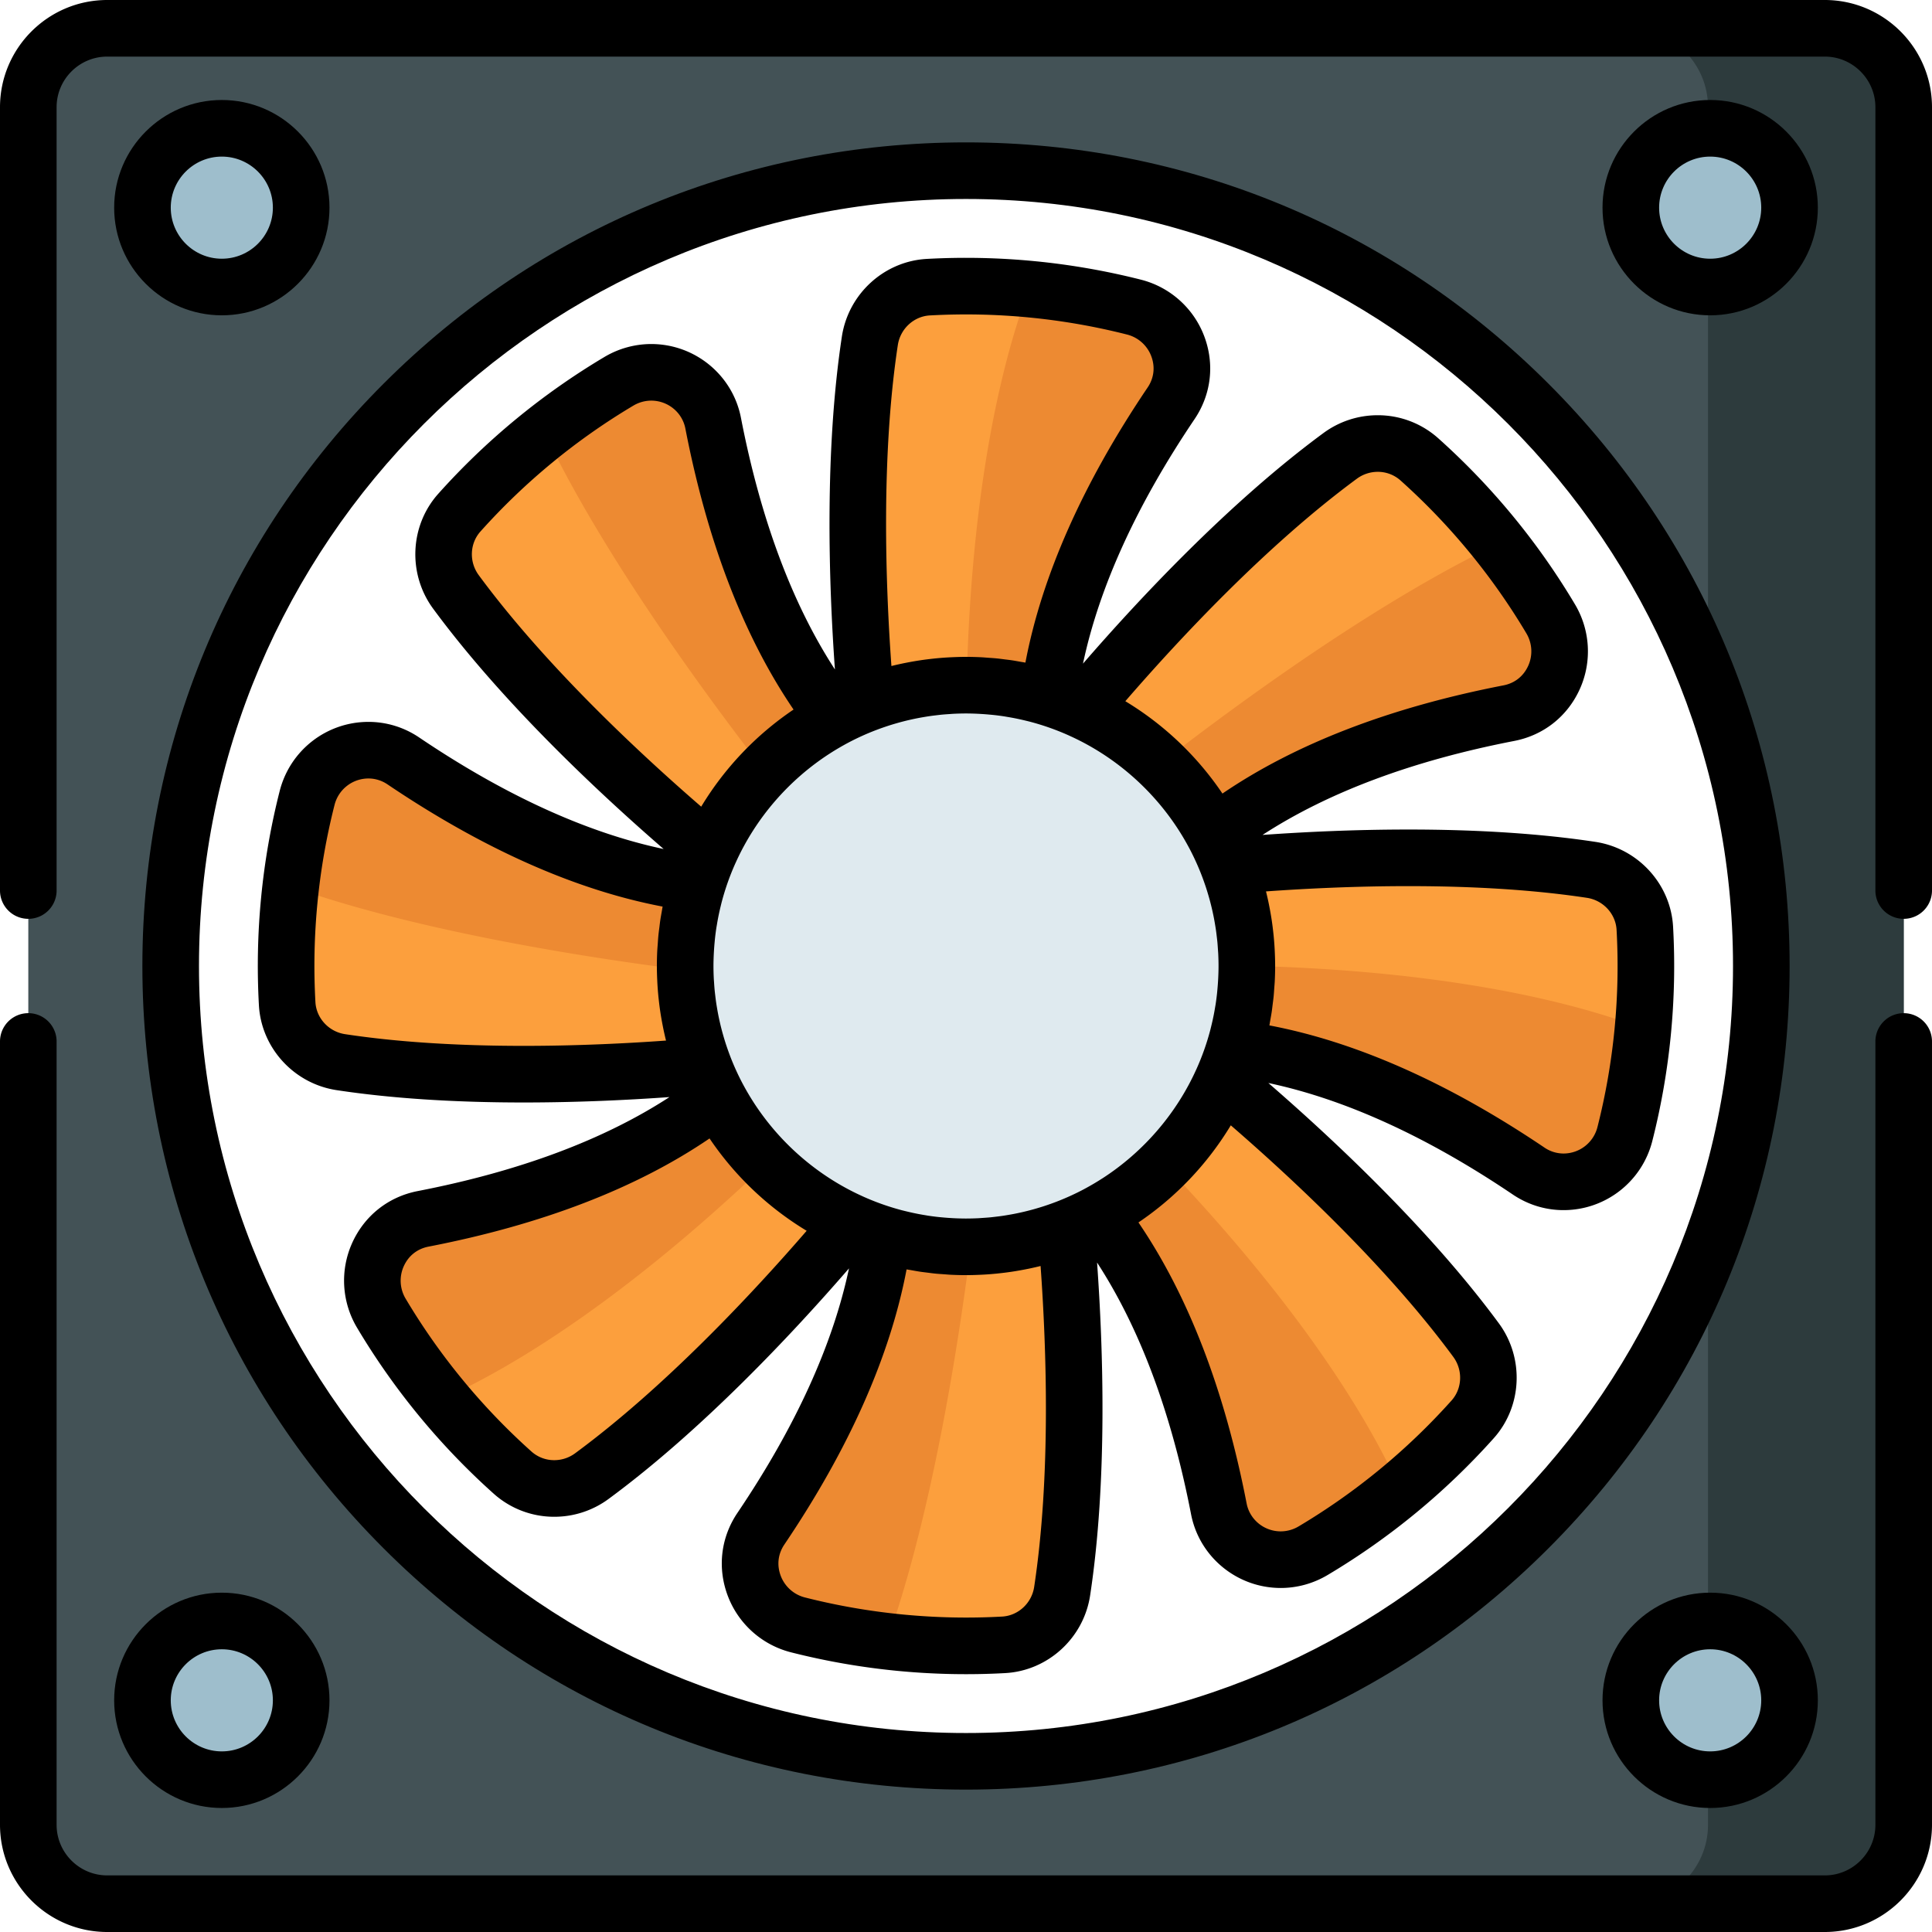<?xml version="1.0" encoding="UTF-8"?>
<svg xmlns="http://www.w3.org/2000/svg" xmlns:xlink="http://www.w3.org/1999/xlink" version="1.1" width="512" height="512" x="0" y="0" viewBox="0 0 512 512" style="enable-background:new 0 0 512 512" xml:space="preserve" class="">
  <g>
    <path d="M256 436.173a181.025 181.025 0 0 1-44.534-5.562 16.817 16.817 0 0 1-11.561-10.295c-1.953-5.125-1.318-10.664 1.742-15.198 19.177-28.412 30.196-55.417 32.751-80.265.885-8.605 8.009-15.094 16.57-15.094h14.828c8.709 0 15.863 6.545 16.644 15.226 1.903 21.198 4.31 61.946-.958 96.688-1.185 7.813-7.706 13.796-15.505 14.227-3.308.182-6.663.274-9.974.274l-.003-.001z" style="" fill="#FC9F3D" data-original="#fc9f3d"></path>
    <path d="M250.969 309.758c-8.561 0-15.685 6.489-16.57 15.094-2.555 24.848-13.574 51.854-32.751 80.265-3.06 4.534-3.695 10.073-1.742 15.198a16.811 16.811 0 0 0 11.561 10.295 180.651 180.651 0 0 0 23.588 4.33c17.79-49.996 24.562-125.182 24.562-125.182h-8.648z" style="" fill="#ED8A32" data-original="#ed8a32"></path>
    <path d="M246.203 202.242c-8.708 0-15.863-6.545-16.643-15.226-1.904-21.196-4.312-61.943.958-96.688 1.185-7.813 7.705-13.796 15.504-14.227a180.992 180.992 0 0 1 54.512 5.289 16.816 16.816 0 0 1 11.56 10.295c1.953 5.125 1.318 10.664-1.741 15.197-19.177 28.411-30.196 55.416-32.753 80.265-.884 8.605-8.007 15.094-16.568 15.094h-14.829v.001z" style="" fill="#FC9F3D" data-original="#fc9f3d"></path>
    <path d="M300.534 81.39a180.705 180.705 0 0 0-27.805-4.786C266.458 93.019 256 130.117 256 195c0 2.609.098 5.013.278 7.242h4.754c8.562 0 15.685-6.489 16.568-15.094 2.557-24.85 13.576-51.854 32.753-80.265 3.06-4.534 3.694-10.073 1.741-15.197a16.813 16.813 0 0 0-11.56-10.296z" style="" fill="#ED8A32" data-original="#ed8a32"></path>
    <path d="M483.581 7.5H28.419C16.866 7.5 7.5 16.866 7.5 28.419V483.58c0 11.553 9.366 20.919 20.919 20.919H483.58c11.553 0 20.919-9.366 20.919-20.919V28.419C504.5 16.866 495.134 7.5 483.581 7.5zM256 466.768c-116.404 0-210.768-94.364-210.768-210.768S139.596 45.232 256 45.232 466.768 139.596 466.768 256 372.404 466.768 256 466.768z" style="" fill="#435256" data-original="#435256" class=""></path>
    <path d="M483.581 7.5h-51.858c11.553 0 20.919 9.366 20.919 20.919v151.596c9.116 23.575 14.126 49.193 14.126 75.985s-5.01 52.41-14.126 75.985v151.596c0 11.553-9.366 20.919-20.919 20.919h51.858c11.553 0 20.919-9.366 20.919-20.919V28.419c0-11.553-9.366-20.919-20.919-20.919z" style="" fill="#2D3B3D" data-original="#2d3b3d" class=""></path>
    <circle cx="58.785" cy="55.03" r="21.03" style="" fill="#9EBECC" data-original="#9ebecc"></circle>
    <circle cx="453.21" cy="55.03" r="21.03" style="" fill="#9EBECC" data-original="#9ebecc"></circle>
    <circle cx="58.785" cy="450.61" r="21.03" style="" fill="#9EBECC" data-original="#9ebecc"></circle>
    <circle cx="453.21" cy="450.61" r="21.03" style="" fill="#9EBECC" data-original="#9ebecc"></circle>
    <path d="M199.246 229.807a16.759 16.759 0 0 1-10.72-3.89c-16.333-13.64-46.846-40.748-67.692-69.046-4.687-6.363-4.306-15.205.904-21.023a180.749 180.749 0 0 1 42.284-34.806 16.784 16.784 0 0 1 8.569-2.37c7.99 0 14.888 5.658 16.4 13.453 6.529 33.65 17.833 60.537 33.597 79.915 5.459 6.71 5.01 16.336-1.043 22.39l-10.485 10.485a16.6 16.6 0 0 1-11.814 4.892zM309.292 226.395a16.467 16.467 0 0 1-11.722-4.85l-10.484-10.486c-6.158-6.158-6.589-15.845-1.003-22.534 13.641-16.333 40.749-46.847 69.046-67.692a16.756 16.756 0 0 1 10.002-3.292c4.085 0 7.999 1.491 11.021 4.197a180.674 180.674 0 0 1 34.807 42.284 16.816 16.816 0 0 1 .895 15.455c-2.242 5.004-6.608 8.472-11.978 9.514-33.649 6.529-60.537 17.833-79.915 33.597a16.974 16.974 0 0 1-10.669 3.807zM339.409 413.328c-7.99 0-14.888-5.658-16.399-13.454-6.53-33.65-17.834-60.538-33.597-79.915-5.46-6.71-5.012-16.335 1.043-22.39l10.484-10.485a16.598 16.598 0 0 1 11.813-4.893c3.909 0 7.717 1.381 10.721 3.89 16.334 13.641 46.847 40.749 67.691 69.046 4.688 6.363 4.307 15.205-.904 21.023a180.714 180.714 0 0 1-42.283 34.806 16.756 16.756 0 0 1-8.569 2.372zM146.869 394.459a16.492 16.492 0 0 1-11.021-4.197 180.749 180.749 0 0 1-34.806-42.284 16.818 16.818 0 0 1-.894-15.455c2.243-5.004 6.608-8.472 11.978-9.514 33.65-6.529 60.537-17.833 79.915-33.597a16.962 16.962 0 0 1 10.668-3.807 16.47 16.47 0 0 1 11.722 4.85l10.485 10.485c6.157 6.158 6.588 15.845 1.002 22.534-13.64 16.333-40.748 46.846-69.046 67.692a16.76 16.76 0 0 1-10.003 3.293zM414.356 313.195c-3.288 0-6.482-.983-9.238-2.843-28.412-19.177-55.417-30.197-80.266-32.752-8.604-.885-15.094-8.008-15.094-16.569v-14.828c0-8.708 6.546-15.863 15.226-16.643 11.311-1.016 28.864-2.227 48.258-2.227 18.198 0 34.492 1.071 48.43 3.185 7.813 1.185 13.797 7.706 14.227 15.505a180.73 180.73 0 0 1-5.288 54.51c-1.895 7.455-8.579 12.662-16.255 12.662zM138.756 284.667c-18.198 0-34.492-1.072-48.428-3.186-7.813-1.185-13.796-7.705-14.227-15.504a180.727 180.727 0 0 1 5.288-54.511c1.894-7.455 8.578-12.662 16.254-12.662 3.288 0 6.483.983 9.239 2.843 28.412 19.177 55.417 30.197 80.265 32.752 8.605.885 15.094 8.008 15.094 16.569v14.828c0 8.708-6.545 15.863-15.226 16.643-11.312 1.016-28.868 2.228-48.258 2.228h-.001z" style="" fill="#FC9F3D" data-original="#fc9f3d"></path>
    <path d="M202.014 250.741c0-8.561-6.489-15.685-15.094-16.57-24.848-2.555-51.854-13.574-80.265-32.751-4.534-3.06-10.073-3.695-15.198-1.742a16.811 16.811 0 0 0-10.295 11.561 180.651 180.651 0 0 0-4.33 23.588c49.996 17.79 125.182 24.562 125.182 24.562v-8.648zM430.382 300.306a180.705 180.705 0 0 0 4.786-27.805c-16.416-6.271-53.513-16.729-118.396-16.729-2.609 0-5.013.098-7.242.278v4.754c0 8.562 6.489 15.685 15.094 16.568 24.85 2.557 51.854 13.576 80.265 32.753 4.534 3.06 10.073 3.694 15.197 1.741a16.813 16.813 0 0 0 10.296-11.56zM221.383 214.041c6.054-6.054 6.502-15.679 1.043-22.39-15.764-19.377-27.068-46.264-33.597-79.915-1.042-5.37-4.51-9.735-9.515-11.978a16.813 16.813 0 0 0-15.454.895 180.58 180.58 0 0 0-19.741 13.618c22.773 47.932 71.149 105.885 71.149 105.885l6.115-6.115zM347.817 410.569a180.705 180.705 0 0 0 23.045-16.277c-7.173-16.042-26.01-49.669-71.89-95.548a89.768 89.768 0 0 0-5.317-4.924l-3.361 3.361c-6.054 6.054-6.502 15.679-1.042 22.389 15.763 19.379 27.067 46.266 33.596 79.916 1.042 5.369 4.51 9.735 9.515 11.977a16.81 16.81 0 0 0 15.454-.894zM297.731 221.155c6.054 6.054 15.679 6.502 22.39 1.043 19.377-15.764 46.264-27.068 79.915-33.597 5.37-1.042 9.735-4.51 11.978-9.515a16.813 16.813 0 0 0-.895-15.454 180.58 180.58 0 0 0-13.618-19.741c-47.932 22.773-105.885 71.149-105.885 71.149l6.115 6.115zM101.203 347.589a180.705 180.705 0 0 0 16.277 23.045c16.042-7.173 49.669-26.01 95.548-71.89a89.768 89.768 0 0 0 4.924-5.317l-3.361-3.361c-6.054-6.054-15.679-6.502-22.389-1.042-19.379 15.764-46.266 27.067-79.916 33.596-5.369 1.042-9.735 4.51-11.977 9.515a16.81 16.81 0 0 0 .894 15.454z" style="" fill="#ED8A32" data-original="#ed8a32"></path>
    <path d="M203.375 308.625c-29.017-29.017-29.017-76.233 0-105.25s76.233-29.017 105.25 0 29.017 76.233 0 105.25c-29.017 29.018-76.233 29.018-105.25 0z" style="" fill="#DFEAEF" data-original="#dfeaef"></path>
    <path d="M504.5 268.5a7.5 7.5 0 0 0-7.5 7.5v207.581c0 7.399-6.02 13.419-13.419 13.419H28.419C21.02 497 15 490.98 15 483.581V276a7.5 7.5 0 0 0-15 0v207.581C0 499.251 12.749 512 28.419 512H483.58c15.67 0 28.419-12.749 28.419-28.419V276a7.499 7.499 0 0 0-7.499-7.5zM483.581 0H28.419C12.749 0 0 12.749 0 28.419V236a7.5 7.5 0 0 0 15 0V28.419C15 21.02 21.02 15 28.419 15H483.58c7.4 0 13.42 6.02 13.42 13.419V236a7.5 7.5 0 0 0 15 0V28.419C512 12.749 499.251 0 483.581 0z" fill="#000000" opacity="1" data-original="#000000"></path>
    <path d="M256 37.732c-58.301 0-113.113 22.704-154.338 63.929-41.226 41.226-63.93 96.038-63.93 154.339s22.704 113.113 63.929 154.338c41.225 41.226 96.037 63.929 154.338 63.929s113.113-22.704 154.338-63.929c41.226-41.225 63.929-96.037 63.929-154.338s-22.704-113.113-63.929-154.338C369.113 60.436 314.301 37.732 256 37.732zm0 421.536c-112.082 0-203.268-91.186-203.268-203.268S143.918 52.732 256 52.732 459.268 143.918 459.268 256 368.082 459.268 256 459.268zM453.215 422.074c-15.732 0-28.531 12.799-28.531 28.531s12.799 28.531 28.531 28.531 28.531-12.799 28.531-28.531-12.799-28.531-28.531-28.531zm0 42.062c-7.461 0-13.531-6.07-13.531-13.531s6.07-13.531 13.531-13.531 13.531 6.07 13.531 13.531-6.07 13.531-13.531 13.531zM58.785 479.136c15.732 0 28.531-12.799 28.531-28.531s-12.799-28.531-28.531-28.531-28.531 12.799-28.531 28.531 12.799 28.531 28.531 28.531zm0-42.062c7.461 0 13.531 6.07 13.531 13.531s-6.07 13.531-13.531 13.531-13.531-6.07-13.531-13.531 6.07-13.531 13.531-13.531zM58.785 26.5c-15.732 0-28.531 12.799-28.531 28.531s12.799 28.531 28.531 28.531 28.531-12.799 28.531-28.531S74.517 26.5 58.785 26.5zm0 42.062c-7.461 0-13.531-6.07-13.531-13.531S51.324 41.5 58.785 41.5s13.531 6.07 13.531 13.531-6.07 13.531-13.531 13.531zM481.746 55.031c0-15.732-12.799-28.531-28.531-28.531s-28.531 12.799-28.531 28.531 12.799 28.531 28.531 28.531 28.531-12.799 28.531-28.531zm-42.062 0c0-7.461 6.07-13.531 13.531-13.531s13.531 6.07 13.531 13.531-6.07 13.531-13.531 13.531-13.531-6.07-13.531-13.531z" fill="#000000" opacity="1" data-original="#000000"></path>
    <path d="M381.155 116.151a23.978 23.978 0 0 0-16.024-6.11 24.21 24.21 0 0 0-14.45 4.754c-24.869 18.32-48.746 43.841-63.675 61.075 4.293-20.286 14.198-42.028 29.563-64.792 4.444-6.585 5.367-14.627 2.533-22.063a24.323 24.323 0 0 0-16.721-14.894 188.995 188.995 0 0 0-56.772-5.508c-11.327.625-20.792 9.286-22.506 20.591-4.632 30.536-3.468 65.469-1.839 88.21-11.309-17.379-19.679-39.756-24.91-66.717-2.195-11.313-12.189-19.524-23.763-19.524a24.284 24.284 0 0 0-12.403 3.424 188.256 188.256 0 0 0-44.037 36.249c-7.567 8.451-8.137 21.267-1.355 30.475 18.321 24.87 43.842 48.746 61.075 63.675-20.285-4.293-42.027-14.197-64.791-29.563-4-2.7-8.646-4.127-13.435-4.127-11.11 0-20.783 7.532-23.523 18.315a188.209 188.209 0 0 0-5.508 56.771c.625 11.327 9.286 20.792 20.591 22.506 14.307 2.17 30.979 3.271 49.554 3.271 14.522 0 28.024-.672 38.656-1.431-17.379 11.309-39.756 19.679-66.718 24.91-7.799 1.514-14.138 6.547-17.393 13.81a24.323 24.323 0 0 0 1.292 22.356 188.28 188.28 0 0 0 36.249 44.037 23.985 23.985 0 0 0 16.024 6.109 24.21 24.21 0 0 0 14.451-4.754c24.87-18.321 48.746-43.841 63.674-61.074-4.293 20.286-14.197 42.027-29.562 64.791-4.445 6.585-5.368 14.627-2.534 22.064a24.325 24.325 0 0 0 16.722 14.894 188.503 188.503 0 0 0 56.771 5.507c11.327-.625 20.792-9.286 22.506-20.591 4.63-30.537 3.468-65.47 1.839-88.21 11.308 17.38 19.679 39.756 24.911 66.717 2.194 11.313 12.188 19.525 23.763 19.526 4.347 0 8.635-1.184 12.402-3.424a188.226 188.226 0 0 0 44.036-36.249c7.569-8.451 8.139-21.268 1.355-30.475-18.322-24.872-43.842-48.747-61.074-63.675 20.285 4.293 42.027 14.197 64.792 29.563 4 2.7 8.646 4.126 13.435 4.126 11.109 0 20.782-7.531 23.522-18.315a188.212 188.212 0 0 0 5.508-56.77c-.624-11.328-9.284-20.793-20.591-22.507-14.306-2.17-30.979-3.27-49.554-3.27-14.527 0-28.027.671-38.656 1.431 17.379-11.309 39.756-19.679 66.718-24.91 7.8-1.514 14.139-6.547 17.393-13.81a24.32 24.32 0 0 0-1.293-22.356v.001a188.093 188.093 0 0 0-36.248-44.039zM237.933 91.453c.655-4.32 4.231-7.627 8.502-7.863a173.478 173.478 0 0 1 52.252 5.069 9.305 9.305 0 0 1 6.398 5.697c1.087 2.854.75 5.812-.949 8.331-17.146 25.401-28.017 49.886-32.39 72.914-.426-.083-.857-.143-1.285-.219-.795-.142-1.587-.289-2.39-.408-.59-.088-1.184-.151-1.776-.226-.731-.092-1.459-.194-2.196-.266-.753-.075-1.51-.119-2.266-.173-.585-.041-1.166-.098-1.755-.127a82.673 82.673 0 0 0-4.078-.103c-1.262 0-2.519.038-3.774.096-.241.011-.482.02-.722.033a82.313 82.313 0 0 0-3.517.268c-.295.029-.588.063-.883.095a81.873 81.873 0 0 0-3.131.399c-.325.048-.648.1-.971.152-.905.146-1.807.308-2.707.485-.457.089-.914.179-1.369.276-.9.193-1.798.397-2.691.62-1.585-22.01-2.736-55.811 1.698-85.05zm-99.177 185.714c-17.823 0-33.738-1.043-47.304-3.101-4.32-.655-7.626-4.231-7.862-8.502a173.216 173.216 0 0 1 5.068-52.251 9.274 9.274 0 0 1 8.985-7.009c1.788 0 3.531.539 5.043 1.56 25.402 17.146 49.886 28.017 72.914 32.39-.083.426-.143.857-.219 1.285-.142.795-.289 1.587-.408 2.39-.088.59-.151 1.184-.226 1.776-.092.731-.194 1.459-.266 2.196-.075.753-.119 1.51-.173 2.266-.041.585-.098 1.166-.127 1.755a82.673 82.673 0 0 0-.103 4.078c0 1.262.038 2.519.096 3.774.011.241.02.482.033.723a82.22 82.22 0 0 0 .268 3.515c.029.296.063.591.095.887.114 1.043.244 2.083.398 3.12a81.56 81.56 0 0 0 .636 3.677c.09.463.181.925.279 1.386.192.897.396 1.792.618 2.682-10.37.744-23.564 1.403-37.745 1.403zm-11.884-124.744c-2.591-3.519-2.401-8.385.453-11.572a173.277 173.277 0 0 1 40.53-33.363 9.276 9.276 0 0 1 4.735-1.316c4.407 0 8.208 3.104 9.038 7.382 5.84 30.099 15.472 55.107 28.673 74.486a82.571 82.571 0 0 0-24.476 25.735c-16.682-14.439-41.406-37.533-58.953-61.352zm25.551 232.704a9.306 9.306 0 0 1-5.555 1.832 9.008 9.008 0 0 1-6.018-2.284 173.29 173.29 0 0 1-33.364-40.531 9.308 9.308 0 0 1-.496-8.554c1.249-2.787 3.579-4.64 6.562-5.219 30.099-5.84 55.107-15.472 74.486-28.673a82.571 82.571 0 0 0 25.735 24.476c-14.437 16.683-37.531 41.407-61.35 58.953zm121.644 35.42c-.655 4.32-4.231 7.626-8.502 7.862-17.54.967-35.256-.75-52.251-5.068a9.304 9.304 0 0 1-6.399-5.697c-1.087-2.854-.75-5.812.95-8.331 17.146-25.402 28.017-49.886 32.389-72.914.417.082.838.139 1.256.215.804.144 1.606.292 2.417.413.597.089 1.197.153 1.797.229.723.091 1.444.192 2.173.264.766.076 1.536.121 2.305.176.573.04 1.142.096 1.719.125 1.357.067 2.717.104 4.08.104 1.262 0 2.52-.038 3.775-.096.24-.011.481-.02.721-.033a82.282 82.282 0 0 0 3.519-.268c.294-.029.586-.062.879-.094a80.522 80.522 0 0 0 3.138-.4c.321-.047.64-.099.96-.15a80.324 80.324 0 0 0 2.715-.486c.456-.089.912-.178 1.365-.275.9-.193 1.799-.397 2.693-.62 1.584 22.004 2.734 55.805-1.699 85.044zm17.985-108.209c-.758.488-1.526.96-2.305 1.418l-.099.057c-.776.454-1.562.895-2.358 1.318l-.033.02a66.584 66.584 0 0 1-7.422 3.37l-.025.008c-.913.349-1.832.675-2.756.982l-.188.064c-.835.276-1.675.529-2.518.771-.193.055-.386.112-.58.165a66.78 66.78 0 0 1-3.189.795c-.659.148-1.319.286-1.982.413-.427.082-.856.157-1.285.23-.581.1-1.163.197-1.747.281-.534.077-1.071.141-1.609.205-.504.06-1.008.124-1.513.173-.662.064-1.33.108-1.997.152-.399.026-.797.062-1.196.082-1.077.052-2.16.082-3.25.082a67.73 67.73 0 0 1-3.064-.078c-.311-.014-.622-.034-.933-.052a67.246 67.246 0 0 1-2.215-.169c-.31-.029-.621-.054-.931-.087a66.408 66.408 0 0 1-2.88-.367c-.276-.042-.55-.095-.826-.14a60.687 60.687 0 0 1-3.289-.624 67.852 67.852 0 0 1-1.744-.403c-.395-.097-.791-.189-1.185-.293a66.277 66.277 0 0 1-10.245-3.637l-.042-.022c-11.823-5.32-21.932-14.066-28.943-24.935l-.049-.076a66.75 66.75 0 0 1-1.407-2.288c-.023-.04-.045-.08-.069-.119a67.748 67.748 0 0 1-1.31-2.343c-.006-.011-.013-.02-.018-.031a66.773 66.773 0 0 1-3.371-7.422c-.003-.009-.005-.019-.009-.028a67.895 67.895 0 0 1-.986-2.765l-.059-.173a66.954 66.954 0 0 1-.774-2.53c-.054-.19-.109-.378-.162-.569a64.955 64.955 0 0 1-.795-3.189 67.462 67.462 0 0 1-.414-1.989 66.969 66.969 0 0 1-.229-1.279c-.1-.583-.197-1.167-.282-1.753a65.034 65.034 0 0 1-.204-1.604c-.06-.505-.124-1.01-.173-1.517a68.782 68.782 0 0 1-.152-1.995c-.026-.4-.063-.798-.082-1.198a67.349 67.349 0 0 1-.082-3.249c0-1.027.032-2.047.078-3.063.014-.312.034-.623.052-.935.044-.74.101-1.477.169-2.211.029-.312.054-.624.087-.935a66.47 66.47 0 0 1 .367-2.877c.042-.28.096-.558.142-.837a67.82 67.82 0 0 1 .372-2.078 67.317 67.317 0 0 1 .653-2.943c.097-.397.19-.795.295-1.19a66.317 66.317 0 0 1 3.636-10.243l.022-.042c5.32-11.823 14.066-21.932 24.935-28.943l.076-.049a66.75 66.75 0 0 1 2.288-1.407c.04-.023.08-.045.119-.069a67.748 67.748 0 0 1 2.343-1.31c.011-.006.02-.013.031-.018a66.481 66.481 0 0 1 7.416-3.368l.034-.011c.916-.35 1.838-.677 2.765-.986l.173-.059a66.954 66.954 0 0 1 2.53-.774c.19-.054.378-.109.569-.162a64.955 64.955 0 0 1 3.189-.795 67.462 67.462 0 0 1 1.989-.414c.425-.081.851-.156 1.279-.229.583-.1 1.167-.197 1.753-.282a65.034 65.034 0 0 1 1.604-.204c.505-.06 1.01-.124 1.517-.173a68.782 68.782 0 0 1 1.995-.152c.4-.026.798-.063 1.198-.082a67.349 67.349 0 0 1 3.249-.082c1.027 0 2.047.032 3.063.078.312.014.623.034.935.052.74.044 1.477.101 2.211.169.312.029.624.054.935.087a66.47 66.47 0 0 1 2.877.367c.28.042.558.096.837.142a67.82 67.82 0 0 1 2.078.372 67.317 67.317 0 0 1 2.943.653c.397.097.795.19 1.19.295a66.317 66.317 0 0 1 10.243 3.636l.042.022c11.823 5.32 21.932 14.066 28.943 24.935l.049.076a66.75 66.75 0 0 1 1.407 2.288c.023.04.045.08.069.119.451.772.889 1.552 1.31 2.343.006.011.013.02.018.031a66.773 66.773 0 0 1 3.371 7.422c.003.009.005.019.009.028.35.915.676 1.836.985 2.762l.06.178c.276.837.53 1.68.773 2.525.055.191.111.382.163.574a67.075 67.075 0 0 1 .795 3.189c.148.66.286 1.322.414 1.986.081.425.156.853.229 1.281.1.582.197 1.166.282 1.751.077.533.141 1.069.205 1.606.06.505.124 1.009.173 1.516.064.662.108 1.329.152 1.996.026.399.062.798.082 1.198.052 1.077.082 2.16.082 3.25 0 1.027-.032 2.047-.078 3.063-.014.312-.034.623-.052.935-.044.74-.101 1.477-.169 2.211-.029.312-.054.624-.087.935a66.47 66.47 0 0 1-.367 2.877c-.042.28-.096.558-.142.837a67.82 67.82 0 0 1-.372 2.078 67.317 67.317 0 0 1-.653 2.943c-.097.397-.19.795-.295 1.19a66.317 66.317 0 0 1-3.636 10.243l-.022.042c-5.322 11.825-14.07 21.938-24.944 28.949a.263.263 0 0 0-.057.031zm81.19-77.505c17.825 0 33.741 1.043 47.306 3.1 4.32.655 7.626 4.231 7.862 8.502a173.22 173.22 0 0 1-5.068 52.25 9.275 9.275 0 0 1-8.985 7.009 8.99 8.99 0 0 1-5.042-1.56c-25.403-17.146-49.887-28.017-72.914-32.39.084-.43.144-.864.221-1.295.141-.79.287-1.577.405-2.375.09-.604.155-1.211.232-1.817.09-.718.19-1.433.262-2.157.076-.765.121-1.534.176-2.302.04-.575.096-1.145.125-1.722.067-1.357.104-2.717.104-4.08 0-1.262-.038-2.519-.096-3.774-.011-.241-.02-.482-.033-.723a82.22 82.22 0 0 0-.268-3.515c-.029-.296-.063-.591-.095-.887a81.555 81.555 0 0 0-.398-3.12c-.049-.332-.102-.662-.155-.992a81.09 81.09 0 0 0-.481-2.685c-.09-.463-.181-.925-.279-1.385a82.632 82.632 0 0 0-.618-2.683c10.364-.739 23.556-1.399 37.739-1.399zm11.885 124.744c2.592 3.518 2.401 8.385-.453 11.572a173.243 173.243 0 0 1-40.529 33.363 9.28 9.28 0 0 1-4.736 1.316c-4.407 0-8.208-3.104-9.037-7.382-5.841-30.099-15.473-55.107-28.673-74.486a82.568 82.568 0 0 0 24.475-25.735c16.683 14.438 41.406 37.531 58.953 61.352zm19.385-191.721a9.308 9.308 0 0 1 .496 8.554c-1.249 2.786-3.579 4.639-6.562 5.218-30.099 5.84-55.107 15.472-74.486 28.673a82.583 82.583 0 0 0-25.735-24.476c14.44-16.683 37.532-41.406 61.351-58.953a9.31 9.31 0 0 1 5.555-1.832 9 9 0 0 1 6.018 2.284 173.188 173.188 0 0 1 33.363 40.532c0-.001 0-.001 0 0z" fill="#000000" opacity="1" data-original="#000000"></path>
  </g>
</svg>
